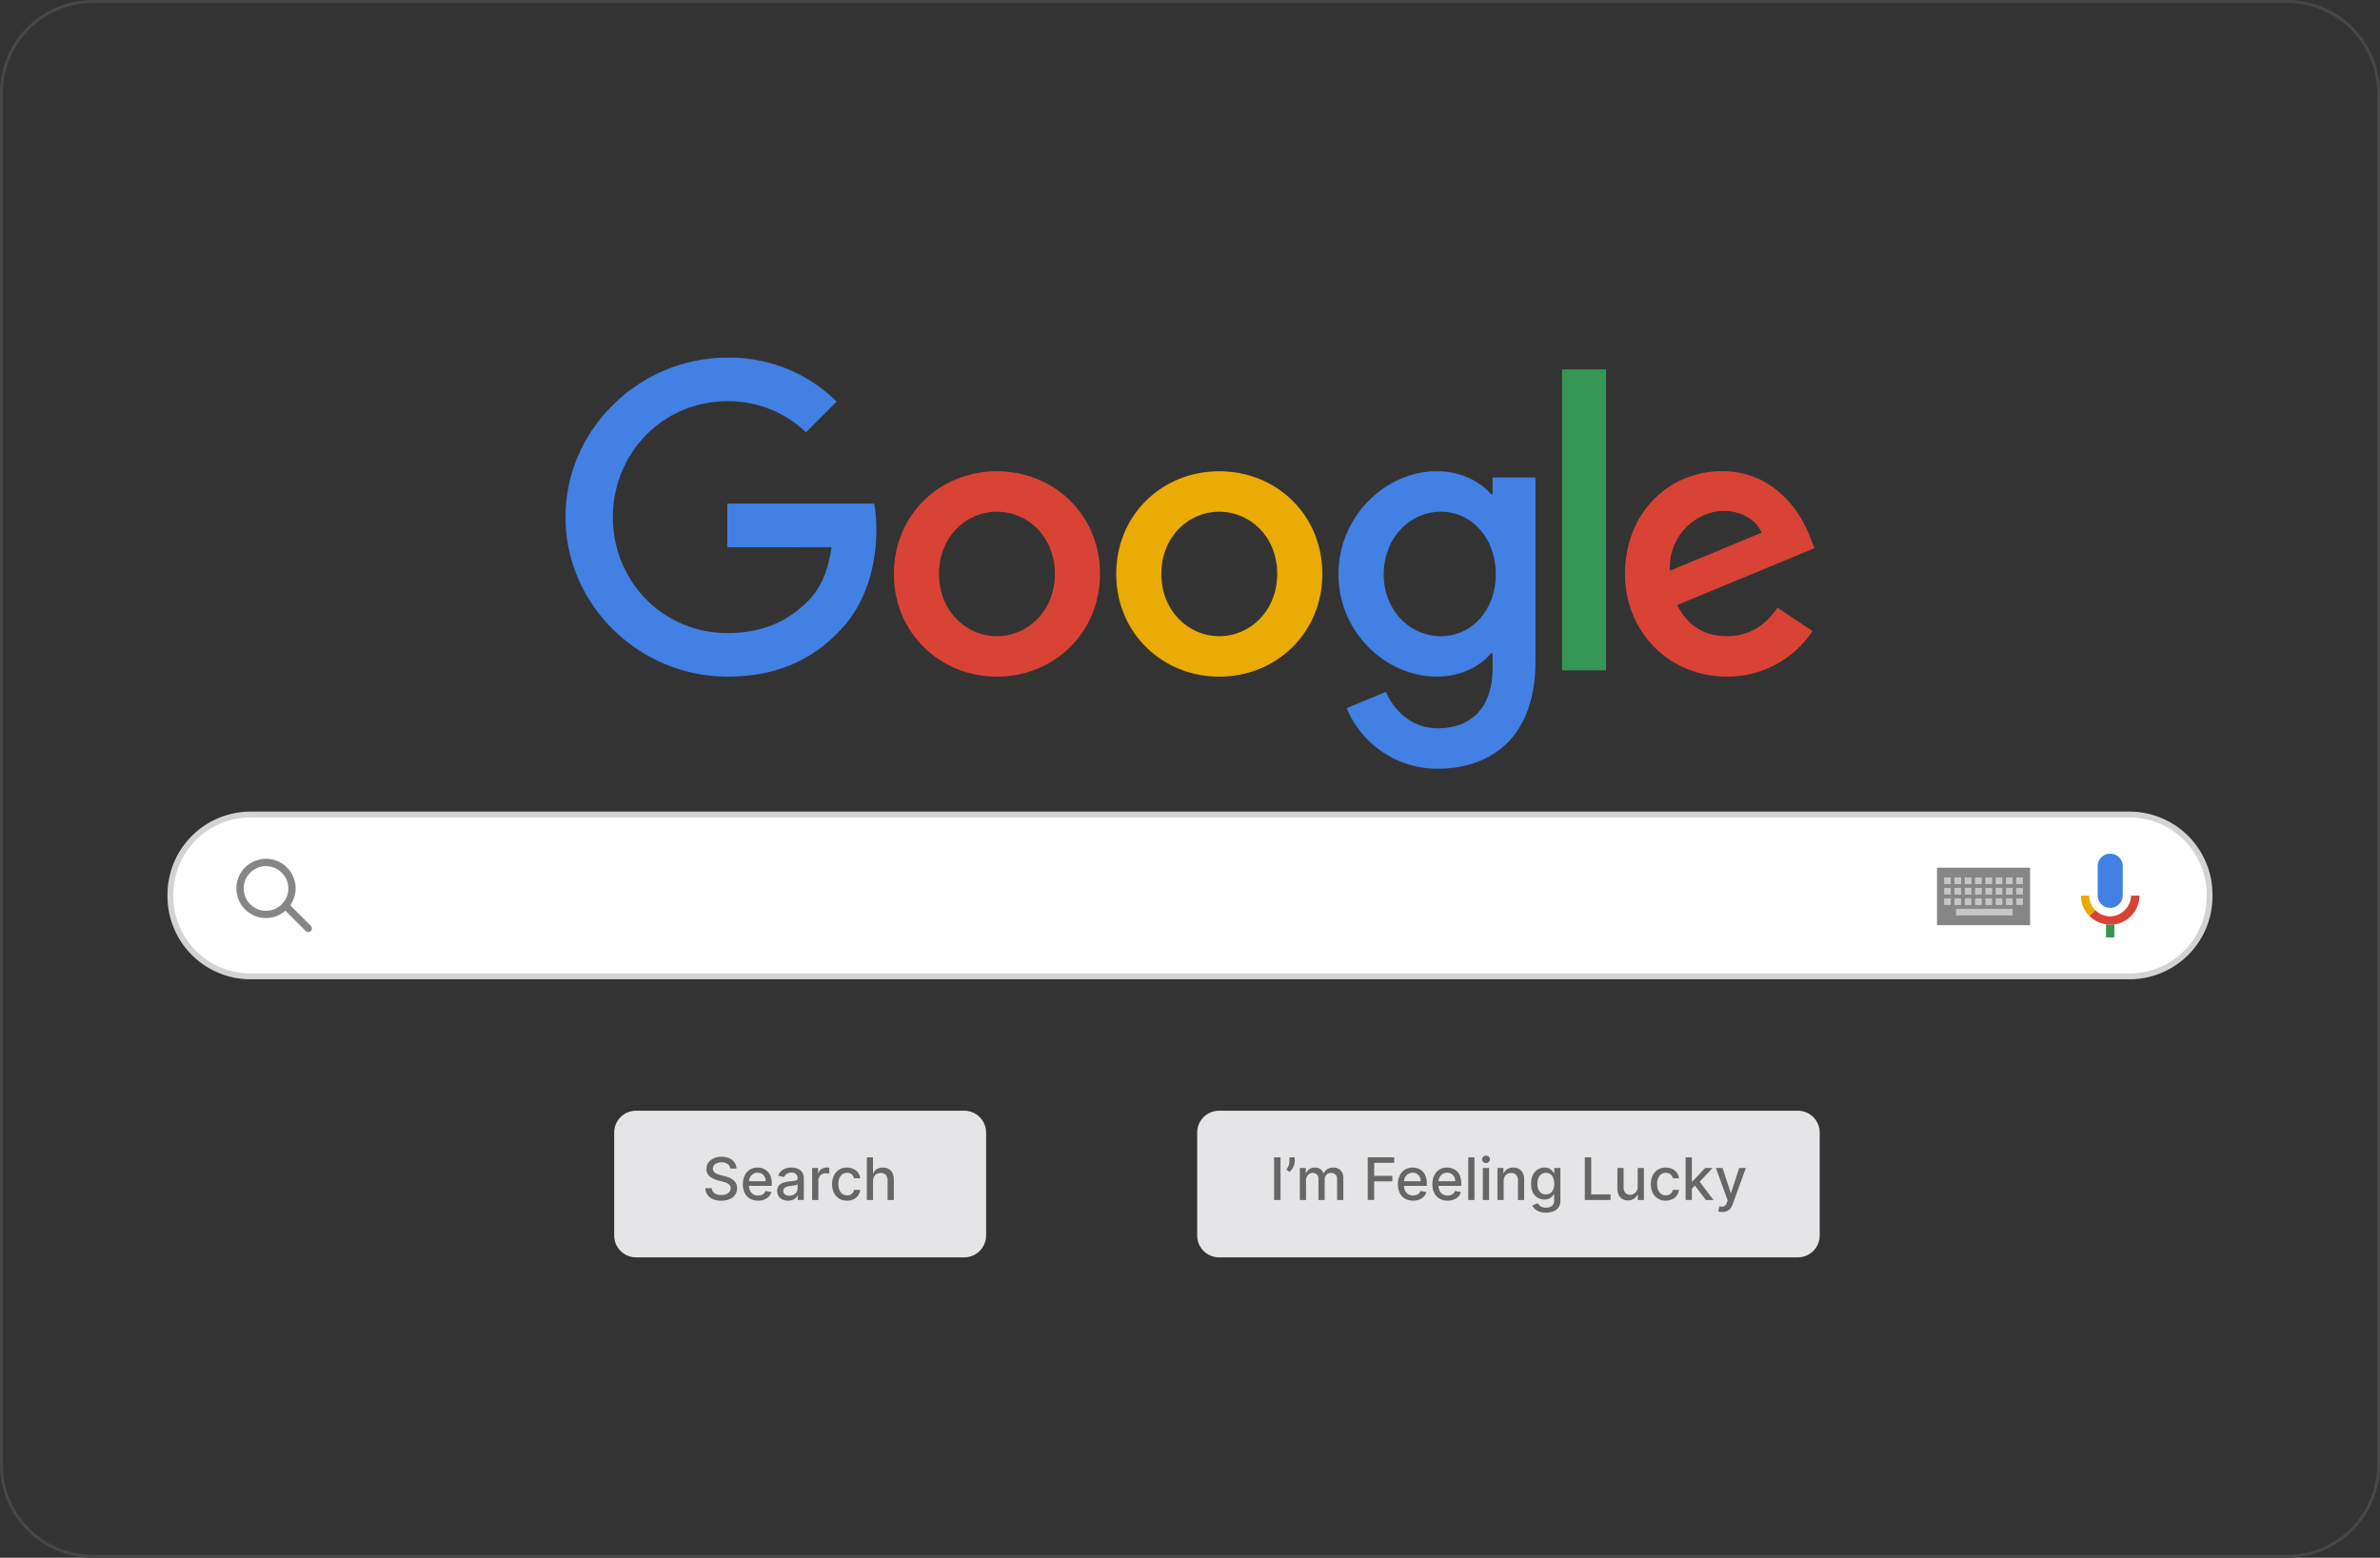 <svg xmlns="http://www.w3.org/2000/svg" xmlns:xlink="http://www.w3.org/1999/xlink" width="703.769" height="460.75" viewBox="0 0 703.769 460.75"><rect x="0" y="0" width="703.769" height="460.75" fill="#333333" stroke="none"/><defs><clipPath id="clip-path"><rect id="Rectangle_692" data-name="Rectangle 692" width="703.769" height="460.75" fill="none"></rect></clipPath><clipPath id="clip-path-2"><rect id="Rectangle_693" data-name="Rectangle 693" width="17.286" height="24.822" fill="none"></rect></clipPath></defs><g id="Group_759" data-name="Group 759" transform="translate(0 0.003)"><g id="Group_756" data-name="Group 756" transform="translate(0 -0.003)"><g id="Group_755" data-name="Group 755" transform="translate(0 0)" clip-path="url(#clip-path)"><path id="Path_4450" data-name="Path 4450" d="M676.29,460.747H27.479A27.51,27.51,0,0,1,0,433.268V27.476A27.51,27.51,0,0,1,27.479,0H676.29a27.51,27.51,0,0,1,27.479,27.479V433.268a27.51,27.51,0,0,1-27.479,27.479M27.479.858A26.648,26.648,0,0,0,.861,27.476V433.268a26.648,26.648,0,0,0,26.618,26.618H676.29a26.648,26.648,0,0,0,26.618-26.618V27.476A26.648,26.648,0,0,0,676.29.858Z" transform="translate(0 0.003)" fill="#474747"></path><path id="Path_4451" data-name="Path 4451" d="M754.924,887.5H199.291a23.677,23.677,0,0,1-23.677-23.678V863.3a23.677,23.677,0,0,1,23.677-23.677H754.924A23.678,23.678,0,0,1,778.6,863.3v.521A23.678,23.678,0,0,1,754.924,887.5" transform="translate(-125.223 -598.698)" fill="#fff"></path><path id="Path_4452" data-name="Path 4452" d="M752.784,886.218H197.152a24.567,24.567,0,0,1-24.539-24.539v-.521a24.567,24.567,0,0,1,24.539-24.539H752.784a24.566,24.566,0,0,1,24.539,24.539v.521a24.567,24.567,0,0,1-24.539,24.539M197.152,838.342a22.843,22.843,0,0,0-22.817,22.817v.521A22.843,22.843,0,0,0,197.152,884.5H752.784A22.843,22.843,0,0,0,775.6,861.68v-.521a22.843,22.843,0,0,0-22.817-22.817Z" transform="translate(-123.083 -596.559)" fill="#d3d3d3"></path><path id="Path_4453" data-name="Path 4453" d="M736.438,1188.313H639.393a6.467,6.467,0,0,1-6.466-6.466v-30.438a6.466,6.466,0,0,1,6.466-6.467h97.046a6.466,6.466,0,0,1,6.466,6.467v30.438a6.467,6.467,0,0,1-6.466,6.466" transform="translate(-451.314 -816.411)" fill="#e5e5e7"></path><path id="Path_4454" data-name="Path 4454" d="M1411.352,1188.313h-171.14a6.467,6.467,0,0,1-6.466-6.466v-30.438a6.466,6.466,0,0,1,6.466-6.467h171.14a6.466,6.466,0,0,1,6.466,6.467v30.438a6.466,6.466,0,0,1-6.466,6.466" transform="translate(-879.733 -816.411)" fill="#e5e5e7"></path><rect id="Rectangle_663" data-name="Rectangle 663" width="1.904" height="12.622" transform="translate(376.744 342.316)" fill="#666"></rect><path id="Path_4455" data-name="Path 4455" d="M1328.118,1192.982v1.183a3.452,3.452,0,0,1-.194,1.1,4.728,4.728,0,0,1-.546,1.106,4,4,0,0,1-.826.912l-.912-.653a7.187,7.187,0,0,0,.632-1.128,3.186,3.186,0,0,0,.268-1.319v-1.2Z" transform="translate(-945.261 -850.666)" fill="#666"></path><path id="Path_4456" data-name="Path 4456" d="M1339.516,1213.139v-9.466h1.769v1.541h.117a2.465,2.465,0,0,1,.968-1.223,2.867,2.867,0,0,1,1.609-.441,2.741,2.741,0,0,1,1.593.444,2.608,2.608,0,0,1,.952,1.22h.1A2.685,2.685,0,0,1,1347.7,1204a3.312,3.312,0,0,1,1.763-.453,2.867,2.867,0,0,1,2.1.807,3.287,3.287,0,0,1,.817,2.434v6.348h-1.843v-6.175a1.706,1.706,0,0,0-.524-1.393,1.907,1.907,0,0,0-1.251-.432,1.79,1.79,0,0,0-1.4.552,2.027,2.027,0,0,0-.5,1.415v6.033h-1.836v-6.293a1.65,1.65,0,0,0-.481-1.239,1.717,1.717,0,0,0-1.251-.469,1.792,1.792,0,0,0-.965.274,2.034,2.034,0,0,0-.709.761,2.3,2.3,0,0,0-.268,1.128v5.837Z" transform="translate(-955.154 -858.201)" fill="#666"></path><path id="Path_4457" data-name="Path 4457" d="M1409.494,1205.6v-12.622h7.827v1.639H1411.4v3.846h5.362v1.633H1411.4v5.5Z" transform="translate(-1005.053 -850.666)" fill="#666"></path><path id="Path_4458" data-name="Path 4458" d="M1445.035,1213.33a4.612,4.612,0,0,1-2.407-.6,4,4,0,0,1-1.553-1.695,6.306,6.306,0,0,1,0-5.131,4.079,4.079,0,0,1,3.83-2.354,4.642,4.642,0,0,1,1.553.265,3.763,3.763,0,0,1,1.349.832,3.915,3.915,0,0,1,.943,1.47,6.154,6.154,0,0,1,.345,2.191v.653h-7.525v-1.38h5.719a2.737,2.737,0,0,0-.3-1.291,2.251,2.251,0,0,0-.829-.891,2.342,2.342,0,0,0-1.248-.326,2.406,2.406,0,0,0-1.353.379,2.563,2.563,0,0,0-.888.986,2.846,2.846,0,0,0-.311,1.316v1.079a3.556,3.556,0,0,0,.336,1.615,2.369,2.369,0,0,0,.94,1.014,2.776,2.776,0,0,0,1.411.348,2.866,2.866,0,0,0,.955-.151,2.028,2.028,0,0,0,.745-.453,1.981,1.981,0,0,0,.481-.746l1.744.315a3.149,3.149,0,0,1-.749,1.347,3.63,3.63,0,0,1-1.35.894,5.031,5.031,0,0,1-1.846.318" transform="translate(-1027.183 -858.201)" fill="#666"></path><path id="Path_4459" data-name="Path 4459" d="M1480.561,1213.33a4.612,4.612,0,0,1-2.407-.6,4,4,0,0,1-1.553-1.695,6.3,6.3,0,0,1,0-5.131,4.079,4.079,0,0,1,3.83-2.354,4.642,4.642,0,0,1,1.553.265,3.762,3.762,0,0,1,1.349.832,3.915,3.915,0,0,1,.943,1.47,6.154,6.154,0,0,1,.345,2.191v.653H1477.1v-1.38h5.719a2.737,2.737,0,0,0-.3-1.291,2.251,2.251,0,0,0-.829-.891,2.342,2.342,0,0,0-1.248-.326,2.4,2.4,0,0,0-1.353.379,2.562,2.562,0,0,0-.888.986,2.846,2.846,0,0,0-.311,1.316v1.079a3.554,3.554,0,0,0,.336,1.615,2.366,2.366,0,0,0,.94,1.014,2.774,2.774,0,0,0,1.411.348,2.864,2.864,0,0,0,.955-.151,2.027,2.027,0,0,0,.746-.453,1.981,1.981,0,0,0,.481-.746l1.744.315a3.149,3.149,0,0,1-.749,1.347,3.629,3.629,0,0,1-1.35.894,5.032,5.032,0,0,1-1.846.318" transform="translate(-1052.516 -858.201)" fill="#666"></path><rect id="Rectangle_664" data-name="Rectangle 664" width="1.843" height="12.622" transform="translate(434.159 342.316)" fill="#666"></rect><path id="Path_4460" data-name="Path 4460" d="M1528.469,1193.42a1.155,1.155,0,0,1-.823-.324,1.052,1.052,0,0,1,0-1.553,1.207,1.207,0,0,1,1.645,0,1.052,1.052,0,0,1,0,1.553,1.154,1.154,0,0,1-.823.324m-.931,1.461h1.843v9.466h-1.843Z" transform="translate(-1089.058 -849.41)" fill="#666"></path><path id="Path_4461" data-name="Path 4461" d="M1545.02,1207.518v5.621h-1.843v-9.466h1.769v1.541h.117a2.7,2.7,0,0,1,1.026-1.208,3.174,3.174,0,0,1,1.766-.456,3.435,3.435,0,0,1,1.695.4,2.741,2.741,0,0,1,1.128,1.2,4.346,4.346,0,0,1,.4,1.966v6.021h-1.843v-5.8a2.29,2.29,0,0,0-.536-1.611,1.9,1.9,0,0,0-1.473-.583,2.292,2.292,0,0,0-1.137.277,1.975,1.975,0,0,0-.782.811,2.678,2.678,0,0,0-.287,1.285" transform="translate(-1100.377 -858.201)" fill="#666"></path><path id="Path_4462" data-name="Path 4462" d="M1582.246,1216.886a5.666,5.666,0,0,1-1.938-.3,3.763,3.763,0,0,1-1.322-.783,3.29,3.29,0,0,1-.764-1.066l1.584-.653a3.849,3.849,0,0,0,.447.577,2.285,2.285,0,0,0,.764.521,3.09,3.09,0,0,0,1.248.216,2.826,2.826,0,0,0,1.732-.508,1.883,1.883,0,0,0,.684-1.618v-1.861h-.117a4.3,4.3,0,0,1-.478.672,2.63,2.63,0,0,1-.853.641,3.16,3.16,0,0,1-1.411.271,3.909,3.909,0,0,1-2.019-.527,3.667,3.667,0,0,1-1.417-1.559,5.607,5.607,0,0,1-.521-2.543,5.965,5.965,0,0,1,.515-2.588,3.9,3.9,0,0,1,1.414-1.655,3.7,3.7,0,0,1,2.04-.576,2.99,2.99,0,0,1,1.423.293,2.666,2.666,0,0,1,.847.681,5.541,5.541,0,0,1,.472.684h.136v-1.535h1.806v9.676a3.146,3.146,0,0,1-2.1,3.161,5.946,5.946,0,0,1-2.173.376m-.018-5.417a2.35,2.35,0,0,0,1.347-.373,2.308,2.308,0,0,0,.838-1.072,4.425,4.425,0,0,0,.287-1.68,4.616,4.616,0,0,0-.283-1.682,2.519,2.519,0,0,0-.832-1.137,2.452,2.452,0,0,0-2.743.019,2.6,2.6,0,0,0-.835,1.161,4.556,4.556,0,0,0-.28,1.639,4.351,4.351,0,0,0,.283,1.634,2.41,2.41,0,0,0,.841,1.1,2.327,2.327,0,0,0,1.378.395" transform="translate(-1125.111 -858.201)" fill="#666"></path><path id="Path_4463" data-name="Path 4463" d="M1633.172,1205.6v-12.622h1.9v10.983h5.719v1.639Z" transform="translate(-1164.549 -850.666)" fill="#666"></path><path id="Path_4464" data-name="Path 4464" d="M1672.782,1209.52v-5.541h1.849v9.466h-1.812v-1.639h-.1a2.944,2.944,0,0,1-1.044,1.26,3.036,3.036,0,0,1-1.784.5,3.163,3.163,0,0,1-1.612-.4,2.77,2.77,0,0,1-1.1-1.2,4.372,4.372,0,0,1-.4-1.966v-6.021h1.843v5.8a2.164,2.164,0,0,0,.536,1.541,1.819,1.819,0,0,0,1.393.573,2.276,2.276,0,0,0,1.032-.259,2.192,2.192,0,0,0,.857-.783,2.355,2.355,0,0,0,.336-1.331" transform="translate(-1188.517 -858.508)" fill="#666"></path><path id="Path_4465" data-name="Path 4465" d="M1705.671,1213.33a4.329,4.329,0,0,1-2.364-.626,4.092,4.092,0,0,1-1.519-1.729,6.271,6.271,0,0,1,.012-5.075,4.157,4.157,0,0,1,1.528-1.729,4.263,4.263,0,0,1,2.324-.622,4.461,4.461,0,0,1,1.923.4,3.5,3.5,0,0,1,1.365,1.112,3.372,3.372,0,0,1,.62,1.67h-1.794a2.157,2.157,0,0,0-.675-1.146,2.01,2.01,0,0,0-1.408-.481,2.289,2.289,0,0,0-1.347.4,2.629,2.629,0,0,0-.9,1.146,4.4,4.4,0,0,0-.321,1.754,4.62,4.62,0,0,0,.314,1.787,2.648,2.648,0,0,0,.891,1.165,2.44,2.44,0,0,0,2.311.219,1.945,1.945,0,0,0,.721-.558,2.132,2.132,0,0,0,.41-.875h1.794a3.484,3.484,0,0,1-.6,1.639,3.443,3.443,0,0,1-1.335,1.134,4.363,4.363,0,0,1-1.957.413" transform="translate(-1213.098 -858.201)" fill="#666"></path><path id="Path_4466" data-name="Path 4466" d="M1737.085,1192.982h1.843V1205.6h-1.843Zm1.695,9.411-.012-2.25h.321l3.771-4.006h2.207l-4.3,4.561h-.29Zm4.284,3.211-3.39-4.5,1.27-1.288,4.382,5.787Z" transform="translate(-1238.645 -850.666)" fill="#666"></path><path id="Path_4467" data-name="Path 4467" d="M1770.225,1217a4.006,4.006,0,0,1-.752-.065,2.464,2.464,0,0,1-.505-.139l.444-1.51a2.974,2.974,0,0,0,.9.117,1.089,1.089,0,0,0,.7-.3,2.3,2.3,0,0,0,.54-.906l.228-.628-3.463-9.59h1.972l2.4,7.346h.1l2.4-7.346h1.978l-3.9,10.73a4.322,4.322,0,0,1-.69,1.254,2.7,2.7,0,0,1-1,.774,3.267,3.267,0,0,1-1.344.259" transform="translate(-1260.914 -858.508)" fill="#666"></path><path id="Path_4468" data-name="Path 4468" d="M734.21,1195.868a1.81,1.81,0,0,0-.813-1.359,3.143,3.143,0,0,0-1.8-.484,3.388,3.388,0,0,0-1.343.244,2.078,2.078,0,0,0-.878.666,1.574,1.574,0,0,0-.311.958,1.392,1.392,0,0,0,.213.776,1.8,1.8,0,0,0,.561.545,3.855,3.855,0,0,0,.749.364,7.849,7.849,0,0,0,.77.237l1.233.321a9.389,9.389,0,0,1,1.239.4,4.976,4.976,0,0,1,1.177.666,3.223,3.223,0,0,1,.878,1.023,2.985,2.985,0,0,1,.336,1.46,3.367,3.367,0,0,1-.552,1.9,3.718,3.718,0,0,1-1.6,1.313,6.007,6.007,0,0,1-2.524.481,6.123,6.123,0,0,1-2.453-.45,3.768,3.768,0,0,1-1.621-1.279,3.682,3.682,0,0,1-.647-1.969h1.911a1.927,1.927,0,0,0,.447,1.137,2.335,2.335,0,0,0,1,.672,3.987,3.987,0,0,0,1.347.219,3.809,3.809,0,0,0,1.439-.256,2.376,2.376,0,0,0,1-.715,1.68,1.68,0,0,0,.364-1.075,1.331,1.331,0,0,0-.318-.918,2.4,2.4,0,0,0-.857-.592,8.506,8.506,0,0,0-1.217-.413l-1.492-.407a5.778,5.778,0,0,1-2.4-1.214,2.723,2.723,0,0,1-.884-2.12,3.153,3.153,0,0,1,.592-1.9,3.912,3.912,0,0,1,1.6-1.267,5.52,5.52,0,0,1,2.28-.453,5.393,5.393,0,0,1,2.265.45,3.833,3.833,0,0,1,1.55,1.236,3.138,3.138,0,0,1,.592,1.8Z" transform="translate(-518.27 -850.237)" fill="#666"></path><path id="Path_4469" data-name="Path 4469" d="M769.993,1213.33a4.612,4.612,0,0,1-2.407-.6,4,4,0,0,1-1.553-1.695,6.306,6.306,0,0,1,0-5.131,4.079,4.079,0,0,1,3.83-2.354,4.641,4.641,0,0,1,1.553.265,3.761,3.761,0,0,1,1.349.832,3.915,3.915,0,0,1,.943,1.47,6.152,6.152,0,0,1,.345,2.191v.653H766.53v-1.38h5.719a2.736,2.736,0,0,0-.3-1.291,2.25,2.25,0,0,0-.829-.891,2.342,2.342,0,0,0-1.248-.326,2.406,2.406,0,0,0-1.353.379,2.562,2.562,0,0,0-.887.986,2.841,2.841,0,0,0-.311,1.316v1.079a3.555,3.555,0,0,0,.336,1.615,2.367,2.367,0,0,0,.94,1.014,2.775,2.775,0,0,0,1.411.348,2.866,2.866,0,0,0,.955-.151,2.027,2.027,0,0,0,.745-.453,1.98,1.98,0,0,0,.481-.746l1.744.315a3.148,3.148,0,0,1-.749,1.347,3.629,3.629,0,0,1-1.35.894,5.031,5.031,0,0,1-1.846.318" transform="translate(-545.838 -858.201)" fill="#666"></path><path id="Path_4470" data-name="Path 4470" d="M804.149,1213.348a3.833,3.833,0,0,1-1.627-.336,2.7,2.7,0,0,1-1.149-.977,2.792,2.792,0,0,1-.422-1.572,2.55,2.55,0,0,1,.308-1.319,2.279,2.279,0,0,1,.832-.82,4.353,4.353,0,0,1,1.171-.456,11.731,11.731,0,0,1,1.319-.234q.851-.1,1.381-.163a2.008,2.008,0,0,0,.77-.213.521.521,0,0,0,.24-.481v-.043a1.671,1.671,0,0,0-.453-1.251,1.85,1.85,0,0,0-1.347-.444,2.348,2.348,0,0,0-1.464.41,2.224,2.224,0,0,0-.737.909l-1.732-.394a3.34,3.34,0,0,1,.9-1.4,3.671,3.671,0,0,1,1.372-.776,5.42,5.42,0,0,1,1.633-.244,5.93,5.93,0,0,1,1.2.133,3.6,3.6,0,0,1,1.2.484,2.676,2.676,0,0,1,.915,1,3.485,3.485,0,0,1,.357,1.686v6.286h-1.8v-1.294h-.074a2.625,2.625,0,0,1-.537.7,2.842,2.842,0,0,1-.918.573,3.561,3.561,0,0,1-1.344.228m.4-1.479a2.666,2.666,0,0,0,1.31-.3,2.135,2.135,0,0,0,.832-.792,2.045,2.045,0,0,0,.287-1.051v-1.22a.934.934,0,0,1-.379.182,5.142,5.142,0,0,1-.638.142q-.358.059-.7.105l-.567.077a4.5,4.5,0,0,0-.977.228,1.67,1.67,0,0,0-.7.459,1.16,1.16,0,0,0-.262.792,1.172,1.172,0,0,0,.505,1.033,2.221,2.221,0,0,0,1.288.348" transform="translate(-571.125 -858.201)" fill="#666"></path><path id="Path_4471" data-name="Path 4471" d="M836.927,1213.093v-9.467h1.781v1.5h.1a2.3,2.3,0,0,1,.915-1.2,2.607,2.607,0,0,1,1.489-.441c.115,0,.252,0,.41.012s.282.018.373.031v1.763a3.541,3.541,0,0,0-.394-.071,4.046,4.046,0,0,0-.567-.04,2.41,2.41,0,0,0-1.162.274,2.057,2.057,0,0,0-1.1,1.858v5.781Z" transform="translate(-596.779 -858.155)" fill="#666"></path><path id="Path_4472" data-name="Path 4472" d="M861.895,1213.33a4.329,4.329,0,0,1-2.364-.626,4.092,4.092,0,0,1-1.519-1.729,6.271,6.271,0,0,1,.012-5.075,4.158,4.158,0,0,1,1.528-1.729,4.263,4.263,0,0,1,2.323-.622,4.462,4.462,0,0,1,1.923.4,3.5,3.5,0,0,1,1.365,1.112,3.372,3.372,0,0,1,.62,1.67H863.99a2.158,2.158,0,0,0-.675-1.146,2.009,2.009,0,0,0-1.408-.481,2.29,2.29,0,0,0-1.347.4,2.629,2.629,0,0,0-.9,1.146,4.406,4.406,0,0,0-.321,1.754,4.62,4.62,0,0,0,.314,1.787,2.648,2.648,0,0,0,.891,1.165,2.44,2.44,0,0,0,2.311.219,1.945,1.945,0,0,0,.721-.558,2.134,2.134,0,0,0,.41-.875h1.794a3.484,3.484,0,0,1-.6,1.639,3.44,3.44,0,0,1-1.335,1.134,4.363,4.363,0,0,1-1.957.413" transform="translate(-611.436 -858.201)" fill="#666"></path><path id="Path_4473" data-name="Path 4473" d="M895.152,1199.983v5.621h-1.843v-12.622h1.818v4.7h.117a2.725,2.725,0,0,1,1.017-1.214,3.2,3.2,0,0,1,1.787-.45,3.491,3.491,0,0,1,1.7.4,2.739,2.739,0,0,1,1.134,1.193,4.325,4.325,0,0,1,.4,1.975v6.021h-1.843v-5.8a2.285,2.285,0,0,0-.536-1.618,1.936,1.936,0,0,0-1.491-.576,2.423,2.423,0,0,0-1.168.277,1.979,1.979,0,0,0-.807.811,2.631,2.631,0,0,0-.293,1.285" transform="translate(-636.982 -850.666)" fill="#666"></path><path id="Path_4474" data-name="Path 4474" d="M259.038,894.089a6.607,6.607,0,1,1-6.607-6.607,6.685,6.685,0,0,1,6.607,6.607,1.077,1.077,0,0,0,2.152,0,8.762,8.762,0,1,0-7.114,8.6,8.893,8.893,0,0,0,7.114-8.6,1.077,1.077,0,0,0-2.152,0" transform="translate(-173.765 -631.301)" fill="#868686"></path><path id="Path_4475" data-name="Path 4475" d="M299.066,936.881l-6.748-6.748a1.077,1.077,0,0,0-1.522,1.522l6.748,6.748a1.077,1.077,0,0,0,1.522-1.522" transform="translate(-207.129 -663.013)" fill="#868686"></path><rect id="Rectangle_665" data-name="Rectangle 665" width="27.529" height="17" transform="translate(572.778 256.654)" fill="#868686"></rect><rect id="Rectangle_666" data-name="Rectangle 666" width="1.972" height="1.972" transform="translate(574.892 259.533)" fill="#c6c6c6"></rect><rect id="Rectangle_667" data-name="Rectangle 667" width="1.972" height="1.972" transform="translate(577.939 259.533)" fill="#c6c6c6"></rect><rect id="Rectangle_668" data-name="Rectangle 668" width="1.972" height="1.972" transform="translate(580.986 259.533)" fill="#c6c6c6"></rect><rect id="Rectangle_669" data-name="Rectangle 669" width="1.972" height="1.972" transform="translate(584.032 259.533)" fill="#c6c6c6"></rect><rect id="Rectangle_670" data-name="Rectangle 670" width="1.972" height="1.972" transform="translate(587.079 259.533)" fill="#c6c6c6"></rect><rect id="Rectangle_671" data-name="Rectangle 671" width="1.972" height="1.972" transform="translate(590.126 259.533)" fill="#c6c6c6"></rect><rect id="Rectangle_672" data-name="Rectangle 672" width="1.972" height="1.972" transform="translate(593.173 259.533)" fill="#c6c6c6"></rect><rect id="Rectangle_673" data-name="Rectangle 673" width="1.972" height="1.972" transform="translate(596.22 259.533)" fill="#c6c6c6"></rect><rect id="Rectangle_674" data-name="Rectangle 674" width="1.972" height="1.972" transform="translate(574.892 262.623)" fill="#c6c6c6"></rect><rect id="Rectangle_675" data-name="Rectangle 675" width="1.972" height="1.972" transform="translate(577.939 262.623)" fill="#c6c6c6"></rect><rect id="Rectangle_676" data-name="Rectangle 676" width="1.972" height="1.972" transform="translate(580.986 262.623)" fill="#c6c6c6"></rect><rect id="Rectangle_677" data-name="Rectangle 677" width="1.972" height="1.972" transform="translate(584.032 262.623)" fill="#c6c6c6"></rect><rect id="Rectangle_678" data-name="Rectangle 678" width="1.972" height="1.972" transform="translate(587.079 262.623)" fill="#c6c6c6"></rect><rect id="Rectangle_679" data-name="Rectangle 679" width="1.972" height="1.972" transform="translate(590.126 262.623)" fill="#c6c6c6"></rect><rect id="Rectangle_680" data-name="Rectangle 680" width="1.972" height="1.972" transform="translate(593.173 262.623)" fill="#c6c6c6"></rect><rect id="Rectangle_681" data-name="Rectangle 681" width="1.972" height="1.972" transform="translate(596.22 262.623)" fill="#c6c6c6"></rect><rect id="Rectangle_682" data-name="Rectangle 682" width="1.972" height="1.972" transform="translate(574.892 265.712)" fill="#c6c6c6"></rect><rect id="Rectangle_683" data-name="Rectangle 683" width="16.729" height="1.972" transform="translate(578.416 268.802)" fill="#c6c6c6"></rect><rect id="Rectangle_684" data-name="Rectangle 684" width="1.972" height="1.972" transform="translate(577.939 265.712)" fill="#c6c6c6"></rect><rect id="Rectangle_685" data-name="Rectangle 685" width="1.972" height="1.972" transform="translate(580.986 265.712)" fill="#c6c6c6"></rect><rect id="Rectangle_686" data-name="Rectangle 686" width="1.972" height="1.972" transform="translate(584.032 265.712)" fill="#c6c6c6"></rect><rect id="Rectangle_687" data-name="Rectangle 687" width="1.972" height="1.972" transform="translate(587.079 265.712)" fill="#c6c6c6"></rect><rect id="Rectangle_688" data-name="Rectangle 688" width="1.972" height="1.972" transform="translate(590.126 265.712)" fill="#c6c6c6"></rect><rect id="Rectangle_689" data-name="Rectangle 689" width="1.972" height="1.972" transform="translate(593.173 265.712)" fill="#c6c6c6"></rect><rect id="Rectangle_690" data-name="Rectangle 690" width="1.972" height="1.972" transform="translate(596.22 265.712)" fill="#c6c6c6"></rect><path id="Path_4476" data-name="Path 4476" d="M982.113,516.139c0,17.491-13.683,30.38-30.476,30.38s-30.476-12.889-30.476-30.38c0-17.615,13.684-30.38,30.476-30.38s30.476,12.766,30.476,30.38m-13.341,0c0-10.93-7.931-18.409-17.135-18.409S934.5,505.209,934.5,516.139c0,10.821,7.931,18.409,17.135,18.409s17.135-7.6,17.135-18.409" transform="translate(-656.842 -346.374)" fill="#d94335"></path><path id="Path_4477" data-name="Path 4477" d="M1211.241,516.139c0,17.491-13.683,30.38-30.476,30.38s-30.476-12.889-30.476-30.38c0-17.6,13.684-30.38,30.476-30.38s30.476,12.766,30.476,30.38m-13.341,0c0-10.93-7.931-18.409-17.135-18.409s-17.135,7.479-17.135,18.409c0,10.821,7.931,18.409,17.135,18.409s17.135-7.6,17.135-18.409" transform="translate(-820.224 -346.374)" fill="#eaab05"></path><path id="Path_4478" data-name="Path 4478" d="M1437.563,487.595v54.542c0,22.436-13.231,31.6-28.874,31.6a28.931,28.931,0,0,1-26.929-17.9L1393.376,551c2.068,4.945,7.136,10.78,15.3,10.78,10.013,0,16.217-6.177,16.217-17.806V539.6h-.466c-2.986,3.684-8.739,6.9-16,6.9-15.19,0-29.106-13.231-29.106-30.257,0-17.149,13.916-30.49,29.106-30.49,7.246,0,13,3.219,16,6.794h.466v-4.945h12.67Zm-11.725,28.654c0-10.7-7.136-18.519-16.218-18.519-9.2,0-16.916,7.821-16.916,18.519,0,10.588,7.712,18.3,16.916,18.3,9.081,0,16.218-7.712,16.218-18.3" transform="translate(-983.539 -346.374)" fill="#4280e3"></path><rect id="Rectangle_691" data-name="Rectangle 691" width="13.012" height="89.032" transform="translate(461.9 109.251)" fill="#349753"></rect><path id="Path_4479" data-name="Path 4479" d="M1719.719,526.1l10.355,6.9a30.241,30.241,0,0,1-25.313,13.464c-17.258,0-30.147-13.341-30.147-30.38,0-18.067,13-30.38,28.654-30.38,15.765,0,23.477,12.546,26,19.327l1.384,3.452-40.612,16.82c3.109,6.1,7.944,9.2,14.724,9.2S1716.267,531.173,1719.719,526.1Zm-31.873-10.93,27.148-11.273c-1.493-3.794-5.986-6.438-11.273-6.438-6.78,0-16.218,5.986-15.875,17.711" transform="translate(-1194.099 -346.341)" fill="#d94335"></path><path id="Path_4480" data-name="Path 4480" d="M630.609,424.741V411.852h43.434a42.723,42.723,0,0,1,.644,7.78c0,9.67-2.644,21.628-11.163,30.147-8.287,8.629-18.875,13.231-32.9,13.231-26,0-47.858-21.176-47.858-47.173s21.861-47.173,47.858-47.173a44.949,44.949,0,0,1,32.325,13l-9.095,9.095a32.854,32.854,0,0,0-23.244-9.2c-18.984,0-33.832,15.3-33.832,34.284s14.848,34.284,33.832,34.284c12.314,0,19.327-4.945,23.819-9.437,3.643-3.644,6.04-8.848,6.986-15.957Z" transform="translate(-415.546 -262.879)" fill="#4280e3"></path></g></g><g id="Group_758" data-name="Group 758" transform="translate(615.342 252.446)"><g id="Group_757" data-name="Group 757" clip-path="url(#clip-path-2)"><path id="Path_4481" data-name="Path 4481" d="M2165.416,895.869a3.7,3.7,0,0,0,3.7-3.71l.012-8.657a3.71,3.71,0,0,0-7.419,0v8.657a3.711,3.711,0,0,0,3.709,3.71" transform="translate(-2156.767 -879.793)" fill="#4280e3"></path><path id="Path_4482" data-name="Path 4482" d="M2170.324,952.731h0v3.891h2.473v-3.849a10.251,10.251,0,0,1-2.473-.042" transform="translate(-2162.912 -931.802)" fill="#349753"></path><path id="Path_4483" data-name="Path 4483" d="M2148.75,927.521a5.857,5.857,0,0,1-1.79-4.324h-2.469a8.376,8.376,0,0,0,2.532,6.072l.018-.017-.018-.017Z" transform="translate(-2144.492 -910.742)" fill="#eaab05"></path><path id="Path_4484" data-name="Path 4484" d="M2165.6,923.2a6.344,6.344,0,0,1-6.163,6.139,6.178,6.178,0,0,1-4.374-1.836l-.021.021-1.726,1.716.018.015a8.624,8.624,0,0,0,4.862,2.42,10.246,10.246,0,0,0,2.473.042,8.614,8.614,0,0,0,7.4-8.518Z" transform="translate(-2150.784 -910.741)" fill="#d94335"></path></g></g></g></svg>